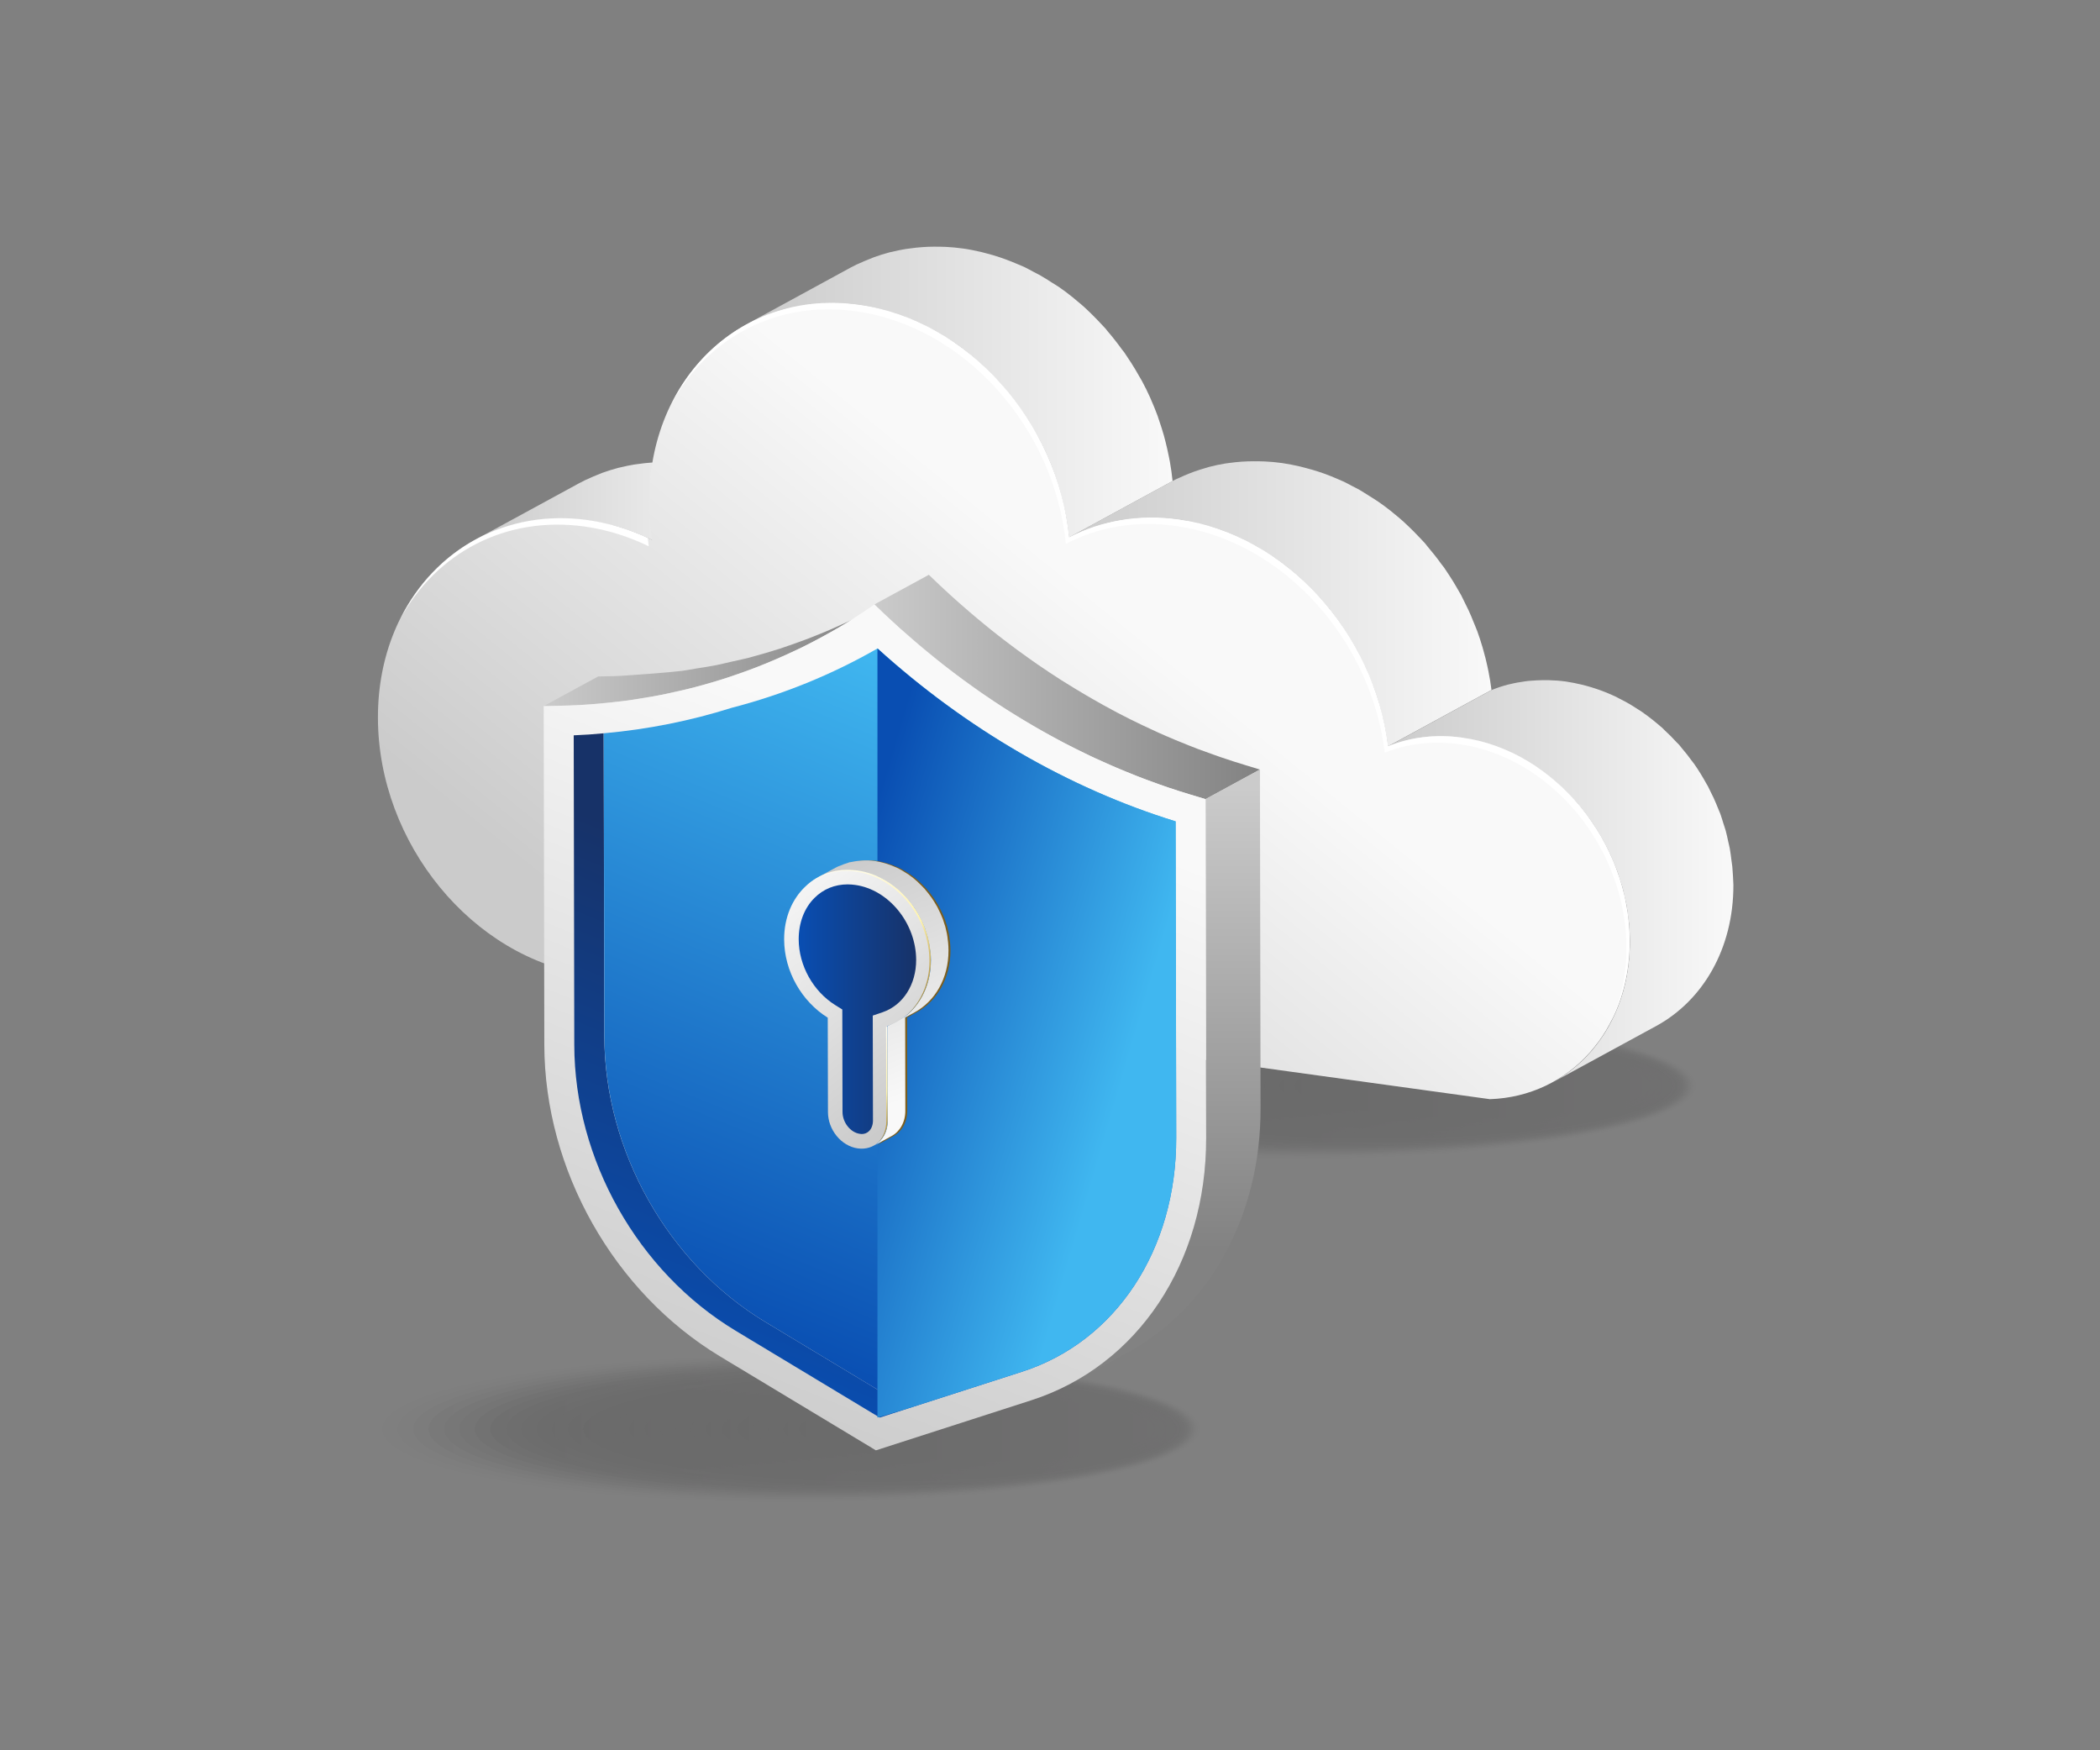 <svg xmlns="http://www.w3.org/2000/svg" viewBox="0 0 3000 2500" id="cloud-server-safety-shield"><rect x="0" y="0" width="3000" height="2500" fill="#808080" stroke="none"/><rect width="2918.6" height="2432.2" x="21.8" y="33.9" fill="none"></rect><g opacity=".2"><linearGradient id="a" x1="1232.84" x2="2425.178" y1="1551.04" y2="1551.04" gradientUnits="userSpaceOnUse"><stop offset="0" stop-color="#161616"></stop><stop offset="1" stop-color="#313031"></stop></linearGradient><ellipse cx="1829" cy="1551" fill="url(#a)" opacity="0" rx="596.2" ry="106.5"></ellipse><linearGradient id="b" x1="1254.877" x2="2422.714" y1="1551.04" y2="1551.04" gradientUnits="userSpaceOnUse"><stop offset="0" stop-color="#161616"></stop><stop offset="1" stop-color="#313031"></stop></linearGradient><ellipse cx="1838.8" cy="1551" fill="url(#b)" opacity=".036" rx="583.9" ry="104.3"></ellipse><linearGradient id="c" x1="1276.914" x2="2420.25" y1="1551.04" y2="1551.04" gradientUnits="userSpaceOnUse"><stop offset="0" stop-color="#161616"></stop><stop offset="1" stop-color="#313031"></stop></linearGradient><ellipse cx="1848.6" cy="1551" fill="url(#c)" opacity=".071" rx="571.7" ry="102.1"></ellipse><linearGradient id="d" x1="1298.95" x2="2417.786" y1="1551.04" y2="1551.04" gradientUnits="userSpaceOnUse"><stop offset="0" stop-color="#161616"></stop><stop offset="1" stop-color="#313031"></stop></linearGradient><ellipse cx="1858.4" cy="1551" fill="url(#d)" opacity=".107" rx="559.4" ry="99.9"></ellipse><linearGradient id="e" x1="1320.987" x2="2415.322" y1="1551.04" y2="1551.04" gradientUnits="userSpaceOnUse"><stop offset="0" stop-color="#161616"></stop><stop offset="1" stop-color="#313031"></stop></linearGradient><ellipse cx="1868.2" cy="1551" fill="url(#e)" opacity=".143" rx="547.2" ry="97.8"></ellipse><linearGradient id="f" x1="1343.024" x2="2412.858" y1="1551.04" y2="1551.04" gradientUnits="userSpaceOnUse"><stop offset="0" stop-color="#161616"></stop><stop offset="1" stop-color="#313031"></stop></linearGradient><ellipse cx="1877.9" cy="1551" fill="url(#f)" opacity=".179" rx="534.9" ry="95.6"></ellipse><linearGradient id="g" x1="1365.06" x2="2410.394" y1="1551.04" y2="1551.04" gradientUnits="userSpaceOnUse"><stop offset="0" stop-color="#161616"></stop><stop offset="1" stop-color="#313031"></stop></linearGradient><ellipse cx="1887.7" cy="1551" fill="url(#g)" opacity=".214" rx="522.7" ry="93.4"></ellipse><linearGradient id="h" x1="1387.097" x2="2407.93" y1="1551.04" y2="1551.04" gradientUnits="userSpaceOnUse"><stop offset="0" stop-color="#161616"></stop><stop offset="1" stop-color="#313031"></stop></linearGradient><ellipse cx="1897.5" cy="1551" fill="url(#h)" opacity=".25" rx="510.4" ry="91.2"></ellipse><linearGradient id="i" x1="1409.134" x2="2405.466" y1="1551.04" y2="1551.04" gradientUnits="userSpaceOnUse"><stop offset="0" stop-color="#161616"></stop><stop offset="1" stop-color="#313031"></stop></linearGradient><ellipse cx="1907.3" cy="1551" fill="url(#i)" opacity=".286" rx="498.2" ry="89"></ellipse><linearGradient id="j" x1="1431.171" x2="2403.002" y1="1551.04" y2="1551.04" gradientUnits="userSpaceOnUse"><stop offset="0" stop-color="#161616"></stop><stop offset="1" stop-color="#313031"></stop></linearGradient><ellipse cx="1917.1" cy="1551" fill="url(#j)" opacity=".321" rx="485.9" ry="86.8"></ellipse><linearGradient id="k" x1="1453.207" x2="2400.539" y1="1551.04" y2="1551.04" gradientUnits="userSpaceOnUse"><stop offset="0" stop-color="#161616"></stop><stop offset="1" stop-color="#313031"></stop></linearGradient><ellipse cx="1926.9" cy="1551" fill="url(#k)" opacity=".357" rx="473.7" ry="84.6"></ellipse><linearGradient id="l" x1="1475.244" x2="2398.075" y1="1551.04" y2="1551.04" gradientUnits="userSpaceOnUse"><stop offset="0" stop-color="#161616"></stop><stop offset="1" stop-color="#313031"></stop></linearGradient><ellipse cx="1936.7" cy="1551" fill="url(#l)" opacity=".393" rx="461.4" ry="82.4"></ellipse><linearGradient id="m" x1="1497.281" x2="2395.611" y1="1551.04" y2="1551.04" gradientUnits="userSpaceOnUse"><stop offset="0" stop-color="#161616"></stop><stop offset="1" stop-color="#313031"></stop></linearGradient><ellipse cx="1946.4" cy="1551" fill="url(#m)" opacity=".429" rx="449.2" ry="80.3"></ellipse><linearGradient id="n" x1="1519.318" x2="2393.147" y1="1551.04" y2="1551.04" gradientUnits="userSpaceOnUse"><stop offset="0" stop-color="#161616"></stop><stop offset="1" stop-color="#313031"></stop></linearGradient><ellipse cx="1956.2" cy="1551" fill="url(#n)" opacity=".464" rx="436.9" ry="78.1"></ellipse><linearGradient id="o" x1="1541.354" x2="2390.683" y1="1551.04" y2="1551.04" gradientUnits="userSpaceOnUse"><stop offset="0" stop-color="#161616"></stop><stop offset="1" stop-color="#313031"></stop></linearGradient><ellipse cx="1966" cy="1551" fill="url(#o)" opacity=".5" rx="424.7" ry="75.9"></ellipse><linearGradient id="p" x1="1563.391" x2="2388.219" y1="1551.04" y2="1551.04" gradientUnits="userSpaceOnUse"><stop offset="0" stop-color="#161616"></stop><stop offset="1" stop-color="#313031"></stop></linearGradient><ellipse cx="1975.8" cy="1551" fill="url(#p)" opacity=".536" rx="412.4" ry="73.7"></ellipse><linearGradient id="q" x1="1585.428" x2="2385.755" y1="1551.04" y2="1551.04" gradientUnits="userSpaceOnUse"><stop offset="0" stop-color="#161616"></stop><stop offset="1" stop-color="#313031"></stop></linearGradient><ellipse cx="1985.6" cy="1551" fill="url(#q)" opacity=".571" rx="400.2" ry="71.5"></ellipse><linearGradient id="r" x1="1607.464" x2="2383.291" y1="1551.04" y2="1551.04" gradientUnits="userSpaceOnUse"><stop offset="0" stop-color="#161616"></stop><stop offset="1" stop-color="#313031"></stop></linearGradient><ellipse cx="1995.4" cy="1551" fill="url(#r)" opacity=".607" rx="387.9" ry="69.3"></ellipse><linearGradient id="s" x1="1629.501" x2="2380.827" y1="1551.04" y2="1551.04" gradientUnits="userSpaceOnUse"><stop offset="0" stop-color="#161616"></stop><stop offset="1" stop-color="#313031"></stop></linearGradient><ellipse cx="2005.2" cy="1551" fill="url(#s)" opacity=".643" rx="375.7" ry="67.1"></ellipse><linearGradient id="t" x1="1651.538" x2="2378.363" y1="1551.04" y2="1551.04" gradientUnits="userSpaceOnUse"><stop offset="0" stop-color="#161616"></stop><stop offset="1" stop-color="#313031"></stop></linearGradient><ellipse cx="2015" cy="1551" fill="url(#t)" opacity=".679" rx="363.4" ry="64.9"></ellipse><linearGradient id="u" x1="1673.574" x2="2375.899" y1="1551.04" y2="1551.04" gradientUnits="userSpaceOnUse"><stop offset="0" stop-color="#161616"></stop><stop offset="1" stop-color="#313031"></stop></linearGradient><ellipse cx="2024.7" cy="1551" fill="url(#u)" opacity=".714" rx="351.2" ry="62.7"></ellipse><linearGradient id="v" x1="1695.611" x2="2373.436" y1="1551.04" y2="1551.04" gradientUnits="userSpaceOnUse"><stop offset="0" stop-color="#161616"></stop><stop offset="1" stop-color="#313031"></stop></linearGradient><ellipse cx="2034.5" cy="1551" fill="url(#v)" opacity=".75" rx="338.9" ry="60.6"></ellipse><linearGradient id="w" x1="1717.648" x2="2370.972" y1="1551.04" y2="1551.04" gradientUnits="userSpaceOnUse"><stop offset="0" stop-color="#161616"></stop><stop offset="1" stop-color="#313031"></stop></linearGradient><ellipse cx="2044.3" cy="1551" fill="url(#w)" opacity=".786" rx="326.7" ry="58.4"></ellipse><linearGradient id="x" x1="1739.685" x2="2368.508" y1="1551.04" y2="1551.04" gradientUnits="userSpaceOnUse"><stop offset="0" stop-color="#161616"></stop><stop offset="1" stop-color="#313031"></stop></linearGradient><ellipse cx="2054.1" cy="1551" fill="url(#x)" opacity=".821" rx="314.4" ry="56.2"></ellipse><linearGradient id="y" x1="1761.721" x2="2366.044" y1="1551.04" y2="1551.04" gradientUnits="userSpaceOnUse"><stop offset="0" stop-color="#161616"></stop><stop offset="1" stop-color="#313031"></stop></linearGradient><ellipse cx="2063.9" cy="1551" fill="url(#y)" opacity=".857" rx="302.2" ry="54"></ellipse><linearGradient id="z" x1="1783.758" x2="2363.58" y1="1551.04" y2="1551.04" gradientUnits="userSpaceOnUse"><stop offset="0" stop-color="#161616"></stop><stop offset="1" stop-color="#313031"></stop></linearGradient><ellipse cx="2073.7" cy="1551" fill="url(#z)" opacity=".893" rx="289.9" ry="51.8"></ellipse><linearGradient id="A" x1="1805.795" x2="2361.116" y1="1551.04" y2="1551.04" gradientUnits="userSpaceOnUse"><stop offset="0" stop-color="#161616"></stop><stop offset="1" stop-color="#313031"></stop></linearGradient><ellipse cx="2083.5" cy="1551" fill="url(#A)" opacity=".929" rx="277.7" ry="49.6"></ellipse><linearGradient id="B" x1="1827.832" x2="2358.652" y1="1551.04" y2="1551.04" gradientUnits="userSpaceOnUse"><stop offset="0" stop-color="#161616"></stop><stop offset="1" stop-color="#313031"></stop></linearGradient><ellipse cx="2093.2" cy="1551" fill="url(#B)" opacity=".964" rx="265.4" ry="47.4"></ellipse><linearGradient id="C" x1="1849.868" x2="2356.188" y1="1551.04" y2="1551.04" gradientUnits="userSpaceOnUse"><stop offset="0" stop-color="#161616"></stop><stop offset="1" stop-color="#313031"></stop></linearGradient><ellipse cx="2103" cy="1551" fill="url(#C)" rx="253.2" ry="45.2"></ellipse></g><g opacity=".2"><linearGradient id="D" x1="524.078" x2="1716.416" y1="2041.101" y2="2041.101" gradientUnits="userSpaceOnUse"><stop offset="0" stop-color="#161616"></stop><stop offset="1" stop-color="#313031"></stop></linearGradient><ellipse cx="1120.2" cy="2041.1" fill="url(#D)" opacity="0" rx="596.2" ry="106.5"></ellipse><linearGradient id="E" x1="546.115" x2="1713.952" y1="2041.101" y2="2041.101" gradientUnits="userSpaceOnUse"><stop offset="0" stop-color="#161616"></stop><stop offset="1" stop-color="#313031"></stop></linearGradient><ellipse cx="1130" cy="2041.1" fill="url(#E)" opacity=".036" rx="583.9" ry="104.3"></ellipse><linearGradient id="F" x1="568.152" x2="1711.488" y1="2041.101" y2="2041.101" gradientUnits="userSpaceOnUse"><stop offset="0" stop-color="#161616"></stop><stop offset="1" stop-color="#313031"></stop></linearGradient><ellipse cx="1139.8" cy="2041.1" fill="url(#F)" opacity=".071" rx="571.7" ry="102.1"></ellipse><linearGradient id="G" x1="590.188" x2="1709.024" y1="2041.101" y2="2041.101" gradientUnits="userSpaceOnUse"><stop offset="0" stop-color="#161616"></stop><stop offset="1" stop-color="#313031"></stop></linearGradient><ellipse cx="1149.6" cy="2041.1" fill="url(#G)" opacity=".107" rx="559.4" ry="99.9"></ellipse><linearGradient id="H" x1="612.225" x2="1706.56" y1="2041.101" y2="2041.101" gradientUnits="userSpaceOnUse"><stop offset="0" stop-color="#161616"></stop><stop offset="1" stop-color="#313031"></stop></linearGradient><ellipse cx="1159.4" cy="2041.1" fill="url(#H)" opacity=".143" rx="547.2" ry="97.8"></ellipse><linearGradient id="I" x1="634.262" x2="1704.096" y1="2041.101" y2="2041.101" gradientUnits="userSpaceOnUse"><stop offset="0" stop-color="#161616"></stop><stop offset="1" stop-color="#313031"></stop></linearGradient><ellipse cx="1169.2" cy="2041.1" fill="url(#I)" opacity=".179" rx="534.9" ry="95.6"></ellipse><linearGradient id="J" x1="656.298" x2="1701.632" y1="2041.101" y2="2041.101" gradientUnits="userSpaceOnUse"><stop offset="0" stop-color="#161616"></stop><stop offset="1" stop-color="#313031"></stop></linearGradient><ellipse cx="1179" cy="2041.1" fill="url(#J)" opacity=".214" rx="522.7" ry="93.4"></ellipse><linearGradient id="K" x1="678.335" x2="1699.168" y1="2041.101" y2="2041.101" gradientUnits="userSpaceOnUse"><stop offset="0" stop-color="#161616"></stop><stop offset="1" stop-color="#313031"></stop></linearGradient><ellipse cx="1188.8" cy="2041.1" fill="url(#K)" opacity=".25" rx="510.4" ry="91.2"></ellipse><linearGradient id="L" x1="700.372" x2="1696.704" y1="2041.101" y2="2041.101" gradientUnits="userSpaceOnUse"><stop offset="0" stop-color="#161616"></stop><stop offset="1" stop-color="#313031"></stop></linearGradient><ellipse cx="1198.5" cy="2041.1" fill="url(#L)" opacity=".286" rx="498.2" ry="89"></ellipse><linearGradient id="M" x1="722.409" x2="1694.241" y1="2041.101" y2="2041.101" gradientUnits="userSpaceOnUse"><stop offset="0" stop-color="#161616"></stop><stop offset="1" stop-color="#313031"></stop></linearGradient><ellipse cx="1208.3" cy="2041.1" fill="url(#M)" opacity=".321" rx="485.9" ry="86.8"></ellipse><linearGradient id="N" x1="744.445" x2="1691.777" y1="2041.101" y2="2041.101" gradientUnits="userSpaceOnUse"><stop offset="0" stop-color="#161616"></stop><stop offset="1" stop-color="#313031"></stop></linearGradient><ellipse cx="1218.1" cy="2041.1" fill="url(#N)" opacity=".357" rx="473.7" ry="84.6"></ellipse><linearGradient id="O" x1="766.482" x2="1689.313" y1="2041.101" y2="2041.101" gradientUnits="userSpaceOnUse"><stop offset="0" stop-color="#161616"></stop><stop offset="1" stop-color="#313031"></stop></linearGradient><ellipse cx="1227.9" cy="2041.1" fill="url(#O)" opacity=".393" rx="461.4" ry="82.4"></ellipse><linearGradient id="P" x1="788.519" x2="1686.849" y1="2041.101" y2="2041.101" gradientUnits="userSpaceOnUse"><stop offset="0" stop-color="#161616"></stop><stop offset="1" stop-color="#313031"></stop></linearGradient><ellipse cx="1237.7" cy="2041.1" fill="url(#P)" opacity=".429" rx="449.2" ry="80.3"></ellipse><linearGradient id="Q" x1="810.555" x2="1684.385" y1="2041.101" y2="2041.101" gradientUnits="userSpaceOnUse"><stop offset="0" stop-color="#161616"></stop><stop offset="1" stop-color="#313031"></stop></linearGradient><ellipse cx="1247.5" cy="2041.1" fill="url(#Q)" opacity=".464" rx="436.9" ry="78.1"></ellipse><linearGradient id="R" x1="832.592" x2="1681.921" y1="2041.101" y2="2041.101" gradientUnits="userSpaceOnUse"><stop offset="0" stop-color="#161616"></stop><stop offset="1" stop-color="#313031"></stop></linearGradient><ellipse cx="1257.3" cy="2041.1" fill="url(#R)" opacity=".5" rx="424.7" ry="75.9"></ellipse><linearGradient id="S" x1="854.629" x2="1679.457" y1="2041.101" y2="2041.101" gradientUnits="userSpaceOnUse"><stop offset="0" stop-color="#161616"></stop><stop offset="1" stop-color="#313031"></stop></linearGradient><ellipse cx="1267" cy="2041.1" fill="url(#S)" opacity=".536" rx="412.4" ry="73.7"></ellipse><linearGradient id="T" x1="876.666" x2="1676.993" y1="2041.101" y2="2041.101" gradientUnits="userSpaceOnUse"><stop offset="0" stop-color="#161616"></stop><stop offset="1" stop-color="#313031"></stop></linearGradient><ellipse cx="1276.8" cy="2041.1" fill="url(#T)" opacity=".571" rx="400.2" ry="71.5"></ellipse><linearGradient id="U" x1="898.702" x2="1674.529" y1="2041.101" y2="2041.101" gradientUnits="userSpaceOnUse"><stop offset="0" stop-color="#161616"></stop><stop offset="1" stop-color="#313031"></stop></linearGradient><ellipse cx="1286.6" cy="2041.1" fill="url(#U)" opacity=".607" rx="387.9" ry="69.3"></ellipse><linearGradient id="V" x1="920.739" x2="1672.065" y1="2041.101" y2="2041.101" gradientUnits="userSpaceOnUse"><stop offset="0" stop-color="#161616"></stop><stop offset="1" stop-color="#313031"></stop></linearGradient><ellipse cx="1296.4" cy="2041.1" fill="url(#V)" opacity=".643" rx="375.7" ry="67.1"></ellipse><linearGradient id="W" x1="942.776" x2="1669.601" y1="2041.101" y2="2041.101" gradientUnits="userSpaceOnUse"><stop offset="0" stop-color="#161616"></stop><stop offset="1" stop-color="#313031"></stop></linearGradient><ellipse cx="1306.2" cy="2041.1" fill="url(#W)" opacity=".679" rx="363.4" ry="64.9"></ellipse><linearGradient id="X" x1="964.812" x2="1667.138" y1="2041.101" y2="2041.101" gradientUnits="userSpaceOnUse"><stop offset="0" stop-color="#161616"></stop><stop offset="1" stop-color="#313031"></stop></linearGradient><ellipse cx="1316" cy="2041.1" fill="url(#X)" opacity=".714" rx="351.2" ry="62.7"></ellipse><linearGradient id="Y" x1="986.849" x2="1664.674" y1="2041.101" y2="2041.101" gradientUnits="userSpaceOnUse"><stop offset="0" stop-color="#161616"></stop><stop offset="1" stop-color="#313031"></stop></linearGradient><ellipse cx="1325.8" cy="2041.1" fill="url(#Y)" opacity=".75" rx="338.9" ry="60.6"></ellipse><linearGradient id="Z" x1="1008.886" x2="1662.21" y1="2041.101" y2="2041.101" gradientUnits="userSpaceOnUse"><stop offset="0" stop-color="#161616"></stop><stop offset="1" stop-color="#313031"></stop></linearGradient><ellipse cx="1335.5" cy="2041.1" fill="url(#Z)" opacity=".786" rx="326.7" ry="58.4"></ellipse><linearGradient id="aa" x1="1030.923" x2="1659.746" y1="2041.101" y2="2041.101" gradientUnits="userSpaceOnUse"><stop offset="0" stop-color="#161616"></stop><stop offset="1" stop-color="#313031"></stop></linearGradient><ellipse cx="1345.3" cy="2041.1" fill="url(#aa)" opacity=".821" rx="314.4" ry="56.2"></ellipse><linearGradient id="ab" x1="1052.959" x2="1657.282" y1="2041.101" y2="2041.101" gradientUnits="userSpaceOnUse"><stop offset="0" stop-color="#161616"></stop><stop offset="1" stop-color="#313031"></stop></linearGradient><ellipse cx="1355.1" cy="2041.1" fill="url(#ab)" opacity=".857" rx="302.2" ry="54"></ellipse><linearGradient id="ac" x1="1074.996" x2="1654.818" y1="2041.101" y2="2041.101" gradientUnits="userSpaceOnUse"><stop offset="0" stop-color="#161616"></stop><stop offset="1" stop-color="#313031"></stop></linearGradient><ellipse cx="1364.9" cy="2041.1" fill="url(#ac)" opacity=".893" rx="289.9" ry="51.8"></ellipse><linearGradient id="ad" x1="1097.033" x2="1652.354" y1="2041.101" y2="2041.101" gradientUnits="userSpaceOnUse"><stop offset="0" stop-color="#161616"></stop><stop offset="1" stop-color="#313031"></stop></linearGradient><ellipse cx="1374.7" cy="2041.1" fill="url(#ad)" opacity=".929" rx="277.7" ry="49.6"></ellipse><linearGradient id="ae" x1="1119.07" x2="1649.89" y1="2041.101" y2="2041.101" gradientUnits="userSpaceOnUse"><stop offset="0" stop-color="#161616"></stop><stop offset="1" stop-color="#313031"></stop></linearGradient><ellipse cx="1384.5" cy="2041.1" fill="url(#ae)" opacity=".964" rx="265.4" ry="47.4"></ellipse><linearGradient id="af" x1="1141.106" x2="1647.426" y1="2041.101" y2="2041.101" gradientUnits="userSpaceOnUse"><stop offset="0" stop-color="#161616"></stop><stop offset="1" stop-color="#313031"></stop></linearGradient><ellipse cx="1394.3" cy="2041.1" fill="url(#af)" rx="253.2" ry="45.2"></ellipse></g><linearGradient id="ag" x1="679.368" x2="1079.281" y1="715.538" y2="715.538" gradientUnits="userSpaceOnUse"><stop offset="0" stop-color="#cbcbcb"></stop><stop offset="1" stop-color="#f9f9f9"></stop></linearGradient><path fill="url(#ag)" d="M886,753.3c3,0.9,6,2.1,9,3.1c4.4,1.5,8.9,3,13.2,4.7c3.2,1.2,6.2,2.7,9.4,4c4.6,2,9.3,3.9,13.8,6.1   l147.9-80.5c-1.1-0.5-2.1-1-3.2-1.5c-3.5-1.6-7.1-3-10.6-4.5c-3.1-1.3-6.2-2.8-9.4-4c-4.3-1.7-8.8-3.2-13.2-4.7c-3-1-6-2.2-9-3.1   c-4.9-1.5-10-2.7-15-4c-2.6-0.7-5.1-1.5-7.8-2c-7.7-1.7-15.4-3.1-23.2-4.2c-8.4-1.2-16.7-1.9-24.9-2.3c-2.6-0.1-5.1-0.1-7.7-0.2   c-5.7-0.1-11.3-0.1-16.9,0.1c-2.9,0.1-5.7,0.3-8.5,0.5c-5.4,0.4-10.8,0.9-16.1,1.7c-2.6,0.3-5.2,0.6-7.7,1c-6.6,1.1-13,2.4-19.4,4   c-0.9,0.2-1.9,0.3-2.9,0.6c-0.2,0-0.3,0.1-0.4,0.1c-7.5,2-14.9,4.3-22.2,6.9c-2.1,0.8-4.1,1.6-6.2,2.5c-5.2,2-10.3,4.2-15.3,6.6   c-1.1,0.5-2.3,0.9-3.5,1.5c-3.1,1.5-6.1,3.1-9.2,4.7l-147.9,80.5c4.1-2.2,8.4-4.2,12.6-6.2c5-2.4,10.1-4.5,15.3-6.5   c2.1-0.8,4.1-1.7,6.2-2.5c7.2-2.6,14.6-5,22.2-6.9c1.1-0.3,2.2-0.5,3.3-0.7c6.4-1.6,12.8-2.9,19.4-4c2.5-0.4,5.1-0.7,7.7-1   c5.3-0.7,10.7-1.3,16.1-1.7c2.8-0.2,5.7-0.4,8.5-0.5c5.6-0.2,11.2-0.2,16.9-0.1c2.6,0.1,5.1,0,7.7,0.2c8.2,0.4,16.5,1.1,24.9,2.3   c7.8,1.1,15.5,2.5,23.2,4.2c2.6,0.6,5.2,1.4,7.8,2C876,750.5,881.1,751.8,886,753.3z"></path><linearGradient id="ah" x1="1066.857" x2="1675.177" y1="559.984" y2="559.984" gradientUnits="userSpaceOnUse"><stop offset="0" stop-color="#cbcbcb"></stop><stop offset="1" stop-color="#f9f9f9"></stop></linearGradient><path fill="url(#ah)" d="M1279.8,447.8c2.9,1,5.8,1.9,8.6,3c6,2.2,12,4.6,17.8,7.1c2.4,1,4.7,2,7.1,3c5.2,2.4,10.2,5.1,15.2,7.7   c3.5,1.8,7,3.5,10.4,5.5c5.3,3,10.3,6.3,15.5,9.6c3,1.9,6,3.6,8.9,5.6c7.3,5,14.5,10.4,21.4,16c1.9,1.5,3.7,3.2,5.6,4.8   c5.2,4.3,10.3,8.8,15.3,13.4c1.9,1.8,3.8,3.6,5.7,5.5c5.2,5.1,10.3,10.4,15.3,15.8c1.2,1.3,2.4,2.5,3.5,3.8c1.3,1.4,2.4,3,3.7,4.4   c7.4,8.6,14.4,17.5,21.1,26.8c2.8,3.8,5.6,7.7,8.2,11.6c1.6,2.5,3.3,4.9,4.9,7.4c3.9,6.2,7.7,12.5,11.3,18.9   c0.9,1.7,1.9,3.3,2.9,4.9c4.7,8.6,9,17.3,13.1,26.3c0.1,0.2,0.2,0.5,0.3,0.7c3.9,8.7,7.5,17.6,10.7,26.6c0.7,1.8,1.2,3.7,1.9,5.6   c2.4,7,4.6,14,6.6,21.1c0.8,2.9,1.6,5.8,2.3,8.8c1.7,6.5,3.1,13,4.5,19.6c0.6,2.8,1.2,5.6,1.7,8.4c1.6,9.2,3,18.5,3.9,27.9   l147.9-80.5c0,0,0-0.1,0-0.1c-0.9-9.3-2.3-18.6-3.9-27.8c-0.5-2.8-1.1-5.6-1.7-8.4c-1.3-6.6-2.8-13.1-4.4-19.5   c-0.8-2.9-1.5-5.9-2.3-8.8c-2-7.1-4.2-14.1-6.6-21c-0.6-1.9-1.2-3.8-1.9-5.7c-0.2-0.5-0.3-1-0.5-1.6c-3.1-8.4-6.5-16.6-10.1-24.8   c-0.1-0.3-0.2-0.6-0.4-1c-3.8-8.5-7.9-16.8-12.3-24.9c-0.2-0.5-0.5-0.9-0.8-1.3c-0.9-1.7-1.9-3.3-2.9-5   c-3.6-6.4-7.3-12.7-11.3-18.9c-1.6-2.5-3.2-5-4.9-7.4c-1.6-2.4-3.1-4.9-4.8-7.3c-1.1-1.5-2.3-2.8-3.4-4.3   c-6.7-9.3-13.7-18.2-21.1-26.8c-0.9-1-1.6-2.2-2.5-3.2c-0.4-0.4-0.8-0.8-1.2-1.2c-1.2-1.3-2.4-2.5-3.5-3.8   c-5-5.4-10.1-10.7-15.3-15.8c-1.9-1.9-3.8-3.7-5.7-5.5c-1.7-1.6-3.3-3.2-5-4.7c-3.3-3-6.8-5.8-10.3-8.7c-1.9-1.6-3.7-3.2-5.7-4.8   c-6.7-5.4-13.5-10.6-20.6-15.4c-0.3-0.2-0.6-0.4-0.9-0.5c-2.9-2-5.9-3.7-8.9-5.6c-5.1-3.3-10.2-6.6-15.5-9.6   c-3.4-2-7-3.6-10.4-5.5c-4.2-2.2-8.4-4.6-12.7-6.7c-0.8-0.4-1.7-0.7-2.5-1.1c-2.3-1.1-4.7-2-7.1-3c-5.9-2.5-11.8-4.9-17.8-7.1   c-2.9-1-5.7-2-8.6-3c-5.9-2-11.9-3.7-18-5.3c-2.7-0.7-5.3-1.5-8-2.1c-8.7-2-17.4-3.8-26.3-5c-8.4-1.2-16.7-1.9-24.9-2.3   c-2.6-0.1-5.1-0.1-7.7-0.2c-5.7-0.1-11.3-0.1-16.8,0.1c-2.9,0.1-5.7,0.3-8.5,0.5c-5.4,0.4-10.8,0.9-16.1,1.7   c-2.6,0.3-5.2,0.6-7.7,1c-6.5,1.1-13,2.4-19.3,4c-1,0.2-2,0.4-2.9,0.6c-0.2,0-0.3,0.1-0.5,0.1c-7.5,2-14.9,4.3-22.1,6.9   c-2.1,0.8-4.1,1.6-6.2,2.5c-5.2,2-10.3,4.2-15.3,6.5c-1.1,0.5-2.3,0.9-3.5,1.5c-3.1,1.5-6.1,3.1-9.2,4.7L1066.9,463   c4.1-2.2,8.4-4.2,12.6-6.2c5-2.4,10.1-4.5,15.3-6.5c2.1-0.8,4.1-1.7,6.2-2.5c7.2-2.6,14.6-5,22.2-6.9c1.1-0.3,2.3-0.5,3.4-0.7   c6.3-1.6,12.8-2.9,19.3-4c2.5-0.4,5.1-0.7,7.7-1c5.3-0.7,10.7-1.3,16.1-1.7c2.8-0.2,5.7-0.4,8.5-0.5c5.6-0.2,11.2-0.2,16.8-0.1   c2.6,0.1,5.1,0,7.7,0.2c8.2,0.4,16.5,1.1,24.9,2.3c8.9,1.2,17.6,3,26.3,5c2.7,0.6,5.3,1.4,8,2.1   C1267.9,444.1,1273.9,445.9,1279.8,447.8z"></path><linearGradient id="ai" x1="1527.286" x2="2130.732" y1="862.389" y2="862.389" gradientUnits="userSpaceOnUse"><stop offset="0" stop-color="#cbcbcb"></stop><stop offset="1" stop-color="#f9f9f9"></stop></linearGradient><path fill="url(#ai)" d="M1735.7,754.1c2.9,1,5.9,2,8.8,3c5.7,2.1,11.3,4.3,16.9,6.7c2.6,1.1,5.2,2.2,7.8,3.4   c4.8,2.2,9.5,4.7,14.2,7.1c3.8,2,7.6,3.8,11.4,6c4.6,2.6,9,5.4,13.4,8.3c3.6,2.2,7.2,4.4,10.7,6.8c7.2,4.9,14.3,10.1,21.2,15.5   c1.1,0.9,2.2,1.9,3.3,2.8c5.8,4.8,11.6,9.7,17.1,14.8c1.9,1.7,3.7,3.5,5.6,5.3c4.8,4.6,9.4,9.3,13.9,14.1c1.7,1.8,3.5,3.6,5.1,5.5   c5.9,6.5,11.6,13.2,17.1,20.2c0.5,0.6,1,1.3,1.5,2c4.9,6.3,9.6,12.8,14.1,19.5c1.7,2.5,3.3,5,4.9,7.5c3.5,5.3,6.8,10.7,10,16.2   c1.5,2.5,3,5.1,4.4,7.7c2.8,5,5.4,10.2,7.9,15.4c1.8,3.6,3.7,7.2,5.4,10.9c2.5,5.4,4.7,10.8,6.9,16.3c1.4,3.5,3,7,4.3,10.5   c3.1,8.3,5.9,16.6,8.4,25.1c0.6,2,1.1,4,1.6,6c1.9,6.9,3.6,13.9,5.2,20.9c0.5,2.5,1.1,5,1.6,7.5c1.8,8.9,3.3,17.9,4.4,26.9   l147.9-80.5c-1.1-9-2.6-18-4.4-26.9c-0.5-2.5-1-5-1.6-7.5c-1.5-7-3.2-13.9-5.2-20.8c-0.6-2-1.1-4.1-1.7-6.1   c-2.3-7.8-4.8-15.6-7.6-23.2c-0.2-0.6-0.5-1.2-0.8-1.9c-1.3-3.6-2.9-7-4.3-10.6c-2.2-5.5-4.4-10.9-6.9-16.3   c-1.7-3.7-3.6-7.3-5.4-11c-1.9-3.7-3.6-7.5-5.5-11.2c-0.8-1.4-1.6-2.7-2.4-4.1c-1.4-2.6-2.9-5.1-4.4-7.7   c-3.2-5.5-6.5-10.9-10-16.2c-1.6-2.5-3.2-5-4.9-7.4c-1-1.4-1.9-2.9-2.9-4.3c-1.1-1.6-2.5-3-3.6-4.6c-6.3-8.8-13-17.2-20-25.4   c-1.2-1.4-2.2-3-3.5-4.4c-0.9-1-1.9-2-2.8-3c-1.7-1.9-3.4-3.7-5.2-5.5c-4.5-4.8-9.2-9.5-13.9-14.1c-1.9-1.8-3.7-3.6-5.6-5.3   c-1.1-1-2.1-2.1-3.3-3.1c-4.5-4.1-9.2-7.9-13.9-11.7c-1.1-0.9-2.2-1.9-3.3-2.8c-6.3-5-12.7-9.8-19.3-14.3   c-0.6-0.4-1.3-0.8-1.9-1.2c-3.5-2.4-7.1-4.5-10.7-6.8c-4.5-2.8-8.9-5.7-13.4-8.3c-3.7-2.1-7.6-4-11.4-6c-3.6-1.9-7.2-3.9-10.9-5.7   c-1.1-0.5-2.2-0.9-3.3-1.4c-2.6-1.2-5.2-2.2-7.8-3.4c-5.6-2.4-11.2-4.6-16.9-6.7c-2.9-1-5.8-2.1-8.8-3c-5.8-1.9-11.7-3.6-17.6-5.1   c-2.7-0.7-5.3-1.5-8-2.1c-8.6-2-17.2-3.7-26-5c-8.4-1.2-16.6-1.9-24.8-2.3c-2.5-0.1-5-0.1-7.5-0.2c-5.8-0.1-11.5-0.1-17.1,0.1   c-2.7,0.1-5.4,0.2-8,0.4c-5.9,0.4-11.7,1-17.5,1.8c-2,0.3-4,0.5-6,0.8c-7.6,1.2-15.2,2.8-22.5,4.7c-0.3,0.1-0.6,0.1-0.9,0.2   c-1.2,0.3-2.3,0.8-3.5,1.1c-6,1.7-11.9,3.5-17.7,5.6c-2.3,0.8-4.6,1.7-6.9,2.6c-5.1,2-10.1,4.2-15,6.5c-1.4,0.6-2.8,1.1-4.1,1.8   c-1.7,0.9-3.5,1.7-5.2,2.6l-147.9,80.5c3-1.6,6.2-2.9,9.3-4.4c4.9-2.3,9.9-4.5,15-6.5c2.3-0.9,4.6-1.8,6.9-2.6   c5.8-2.1,11.7-3.9,17.7-5.6c1.5-0.4,2.9-0.9,4.4-1.3c7.4-1.9,14.9-3.4,22.5-4.7c2-0.3,4-0.5,6-0.8c5.8-0.8,11.6-1.4,17.5-1.8   c2.7-0.2,5.3-0.3,8-0.4c5.7-0.2,11.4-0.2,17.1-0.1c2.5,0.1,5,0.1,7.5,0.2c8.2,0.4,16.4,1.1,24.8,2.3c8.8,1.2,17.4,3,26,5   c2.7,0.6,5.3,1.4,8,2.1C1724,750.6,1729.9,752.2,1735.7,754.1z"></path><linearGradient id="aj" x1="1982.841" x2="2475.922" y1="1258.646" y2="1258.646" gradientUnits="userSpaceOnUse"><stop offset="0" stop-color="#cbcbcb"></stop><stop offset="1" stop-color="#f9f9f9"></stop></linearGradient><path fill="url(#aj)" d="M2474.7,1237.6c-0.3-2.9-0.8-5.8-1.2-8.7c-0.7-5.7-1.4-11.5-2.4-17.1c-0.6-3.4-1.6-6.8-2.3-10.2   c-1.1-5-2.1-10.1-3.5-15.1c-1-3.6-2.3-7.1-3.4-10.6c-1.4-4.4-2.6-8.9-4.2-13.2c-0.1-0.3-0.2-0.6-0.3-0.8c-0.6-1.7-1.4-3.3-2.1-5   c-2.3-5.8-4.7-11.6-7.3-17.3c-1.2-2.6-2.5-5.1-3.8-7.7c-1.5-3.1-2.9-6.2-4.5-9.2c-0.6-1-1.3-2-1.8-3c-5.3-9.6-10.9-18.9-17.2-27.9   c-0.1-0.2-0.3-0.4-0.4-0.6c-0.7-0.9-1.5-1.8-2.1-2.7c-5.3-7.4-10.9-14.4-16.7-21.2c-0.9-1.1-1.7-2.2-2.6-3.3   c-1.1-1.3-2.4-2.3-3.6-3.6c-5.4-6-11.1-11.7-17-17.1c-1.3-1.2-2.5-2.6-3.8-3.8c-0.8-0.7-1.6-1.3-2.4-2c-1.5-1.3-3.1-2.6-4.6-3.9   c-4.4-3.7-8.9-7.3-13.5-10.7c-1.7-1.3-3.4-2.6-5.2-3.8c-1.1-0.8-2.1-1.6-3.2-2.3c-3.2-2.2-6.5-4.1-9.7-6.2   c-2.5-1.6-4.9-3.2-7.5-4.7c-5.1-3-10.3-5.7-15.5-8.3c-1.8-0.9-3.6-2-5.4-2.8c-0.2-0.1-0.4-0.2-0.6-0.3c-6.4-3-13-5.7-19.7-8.2   c-1.9-0.7-3.8-1.3-5.7-2c-5.3-1.8-10.7-3.5-16.1-4.9c-2.1-0.6-4.2-1.1-6.3-1.6c-7.2-1.7-14.5-3.2-21.9-4.3   c-8.7-1.2-17.1-1.8-25.5-2c-2.5-0.1-5,0-7.5,0c-6.1,0.1-12.1,0.4-18,0.9c-2.5,0.2-5,0.4-7.4,0.8c-7.2,1-14.3,2.2-21.2,3.9   c-0.8,0.2-1.6,0.3-2.3,0.5c-0.2,0-0.3,0.1-0.5,0.1c-8.2,2.1-16.2,4.8-23.9,7.9l-147.9,80.5c0,0,0,0,0,0l0,0c7.9-3.2,16-5.8,24.4-8   c0.8-0.2,1.6-0.3,2.3-0.5c6.9-1.7,14-3,21.2-3.9c2.5-0.3,4.9-0.5,7.4-0.8c5.9-0.6,11.9-0.9,18-0.9c2.5,0,5-0.1,7.5,0   c8.4,0.2,16.9,0.8,25.5,2c7.4,1,14.7,2.5,21.9,4.3c2.1,0.5,4.2,1.1,6.3,1.6c5.4,1.5,10.8,3.1,16.1,4.9c1.9,0.7,3.8,1.3,5.7,2   c6.9,2.6,13.7,5.3,20.3,8.5c1.8,0.9,3.6,1.9,5.4,2.8c5.2,2.6,10.4,5.3,15.5,8.3c2.5,1.5,5,3.2,7.5,4.7c4.3,2.7,8.7,5.5,12.9,8.5   c1.7,1.2,3.4,2.5,5.2,3.8c4.6,3.4,9.1,7,13.5,10.7c1.5,1.3,3.1,2.6,4.6,3.9c2.1,1.9,4.1,3.9,6.2,5.8c5.9,5.5,11.5,11.2,17,17.1   c2.1,2.3,4.2,4.6,6.2,6.9c5.9,6.8,11.5,13.9,16.7,21.2c0.8,1.1,1.7,2.2,2.5,3.3c6.2,8.9,11.9,18.3,17.2,27.8   c2.2,4,4.4,8.1,6.4,12.2c1.3,2.6,2.6,5.1,3.8,7.7c2.6,5.7,5,11.5,7.3,17.3c0.7,1.7,1.4,3.3,2.1,5c1.7,4.6,3.1,9.4,4.6,14.1   c1.1,3.5,2.4,6.9,3.4,10.5c1.4,5.1,2.4,10.2,3.6,15.4c0.7,3.3,1.7,6.6,2.3,9.9c1.1,5.7,1.7,11.5,2.4,17.3c0.4,2.9,0.9,5.7,1.2,8.6   c0.8,8.7,1.3,17.5,1.3,26.3c0.2,91.5-43.9,165.5-110.5,201.7l147.9-80.5c66.6-36.2,110.7-110.3,110.5-201.7   C2475.9,1255,2475.5,1246.3,2474.7,1237.6z"></path><linearGradient id="ak" x1="1129.673" x2="1643.432" y1="1548.26" y2="914.789" gradientUnits="userSpaceOnUse"><stop offset="0" stop-color="#cbcbcb"></stop><stop offset="1" stop-color="#f9f9f9"></stop></linearGradient><path fill="url(#ak)" d="M1227.5,435.4C1061.4,412.1,927,538.5,927.3,717.8c0,18,1.5,35.7,4.1,53.3c-28.8-14-59.5-23.7-91.3-28.2    c-166.1-23.4-300.6,103.1-300.2,282.4c0.3,179.4,135.3,343.7,301.4,367.1L2128.4,1570c113.4-3.8,199.9-97.7,199.6-225.7    c-0.3-142-107.2-272.1-238.8-290.6c-38.3-5.4-74.4-0.7-106.4,12.2c-19.7-161.9-146-302.4-298.7-323.9    c-57.5-8.1-111.3,1.8-156.9,25.6C1511,602.3,1382.9,457.2,1227.5,435.4z"></path><path fill="#fff" d="M1223 444.6c155.3 21.8 283.4 166.9 299.7 332.2 45.6-23.8 99.4-33.7 156.9-25.6 152.7 21.5 279 162 298.7 323.9 32-12.9 68.1-17.5 106.4-12.2 131.6 18.5 238.5 148.6 238.8 290.6.1 38.9-8 74.7-22.3 105.7 17.1-33.1 26.9-72 26.9-114.9-.3-142-107.2-272.1-238.8-290.6-38.3-5.4-74.4-.7-106.4 12.2-19.7-161.9-146-302.4-298.7-323.9-57.5-8.1-111.3 1.8-156.9 25.6-16.3-165.3-144.4-310.3-299.7-332.2-117.1-16.5-218.2 41.7-267.7 140.1C1010.9 482.6 1109.5 428.6 1223 444.6zM835.5 752.1c31.8 4.5 62.6 14.2 91.3 28.2-.6-3.9-.9-7.9-1.3-11.8-27.1-12.5-55.8-21.4-85.4-25.6C723 726.5 621.9 784.6 572.4 883 623.4 790.2 722 736.2 835.5 752.1z"></path><g><linearGradient id="al" x1="776.734" x2="1251.03" y1="938.223" y2="938.223" gradientUnits="userSpaceOnUse"><stop offset="0" stop-color="#cbcbcb"></stop><stop offset="1" stop-color="#828282"></stop></linearGradient><path fill="url(#al)" d="M1213.9,886.7c-5,2.4-10.1,4.7-15.2,7c-8.8,4-17.6,7.8-26.5,11.4c-5.2,2.1-10.4,4.2-15.7,6.3    c-9.4,3.6-18.9,7-28.4,10.3c-4.8,1.6-9.5,3.3-14.3,4.9c-12.7,4.1-25.5,7.8-38.4,11.3c-1.7,0.4-3.3,1-4.9,1.4    c-8.9,2.3-17.9,4.1-26.8,6.1c-6.9,1.6-13.8,3.3-20.7,4.7c-9.5,1.9-19.1,3.3-28.7,4.8c-6.6,1.1-13,2.4-19.6,3.3    c-10.9,1.5-82.2,7.3-98.9,7.6l-21.3,0.4l-77.7,42.3l21.3-0.4c16.7-0.3,33.3-1.1,49.8-2.4c5.4-0.4,10.7-1.2,16.1-1.7    c11-1.1,22.1-2,33-3.5c6.6-0.9,13.1-2.2,19.6-3.3c9.6-1.5,19.2-2.9,28.7-4.8c7-1.4,13.8-3.2,20.7-4.7c8.7-2,17.6-3.7,26.2-6    c0.2-0.1,0.4-0.1,0.6-0.2c1.7-0.4,3.3-1,4.9-1.4c12.9-3.5,25.7-7.2,38.4-11.3c4.8-1.5,9.5-3.3,14.3-4.9c9.5-3.3,19-6.6,28.4-10.2    c5.3-2,10.5-4.2,15.7-6.3c8.9-3.6,17.7-7.5,26.5-11.4c5.1-2.3,10.2-4.6,15.3-7c2.8-1.3,5.6-2.5,8.3-3.8    c9.7-4.8,19.3-9.7,28.8-14.9L1251,868C1238.9,874.6,1226.4,880.7,1213.9,886.7z"></path><linearGradient id="am" x1="1249.06" x2="1799.855" y1="981.221" y2="981.221" gradientUnits="userSpaceOnUse"><stop offset="0" stop-color="#cbcbcb"></stop><stop offset="1" stop-color="#828282"></stop></linearGradient><path fill="url(#am)" d="M1778.6,1092.7c-11.3-3.4-22.5-7-33.6-10.8c-3.6-1.2-7.2-2.6-10.8-3.8c-7.6-2.7-15.1-5.4-22.7-8.2    c-4.2-1.6-8.3-3.2-12.5-4.9c-7-2.8-14-5.6-20.9-8.5c-4.2-1.8-8.5-3.6-12.7-5.4c-7-3-13.9-6.2-20.8-9.4c-3.9-1.8-7.8-3.6-11.6-5.4    c-12-5.7-24-11.6-35.9-17.9c-1.3-0.7-2.6-1.4-3.9-2.1c-10.7-5.6-21.2-11.5-31.7-17.5c-3.4-2-6.9-4-10.3-6    c-9.1-5.3-18.2-10.8-27.1-16.4c-2.8-1.7-5.6-3.4-8.4-5.2c-11.4-7.3-22.7-14.8-33.9-22.5c-3.5-2.4-7-4.9-10.5-7.4    c-6.1-4.3-12.1-8.6-18.1-13c-3.9-2.9-7.7-5.8-11.6-8.7c-5.6-4.3-11.3-8.5-16.8-12.9c-4-3.1-7.9-6.3-11.8-9.4    c-5.4-4.3-10.8-8.7-16.1-13.2c-3.9-3.3-7.9-6.6-11.8-10c-5.2-4.5-10.4-9-15.6-13.6c-3.5-3.1-6.9-6.2-10.4-9.3    c-10.9-9.9-21.6-19.9-32.2-30.2l-77.7,42.3c10.5,10.3,21.3,20.3,32.2,30.2c1.3,1.2,2.6,2.5,4,3.7c2.1,1.9,4.3,3.7,6.5,5.6    c5.2,4.6,10.4,9.1,15.6,13.6c3.9,3.4,7.9,6.7,11.8,10c5.3,4.4,10.7,8.8,16,13.1c3.9,3.2,7.9,6.3,11.8,9.5    c5.6,4.4,11.2,8.6,16.8,12.9c3.9,2.9,7.7,5.9,11.6,8.7c6,4.4,12.1,8.7,18.1,13c2.9,2.1,5.8,4.2,8.7,6.2c0.6,0.4,1.2,0.8,1.8,1.2    c11.2,7.7,22.5,15.2,33.9,22.5c2.8,1.8,5.6,3.5,8.4,5.2c9,5.6,18,11.1,27.1,16.4c3.4,2,6.9,4,10.3,6c10.5,6,21.1,11.8,31.7,17.5    c1.3,0.7,2.6,1.4,3.9,2.1c11.9,6.2,23.9,12.1,35.9,17.9c1.2,0.6,2.4,1.2,3.6,1.8c2.7,1.3,5.3,2.4,8,3.6    c6.9,3.2,13.8,6.3,20.8,9.3c4.3,1.9,8.5,3.7,12.8,5.5c6.9,2.9,13.9,5.7,20.8,8.5c4.2,1.6,8.3,3.3,12.5,4.9    c7.6,2.9,15.1,5.6,22.7,8.3c3.6,1.3,7.1,2.6,10.7,3.8c11.2,3.8,22.4,7.4,33.7,10.8l21.3,6.4l77.7-42.3L1778.6,1092.7z"></path><linearGradient id="an" x1="1666.296" x2="1666.296" y1="1124.346" y2="1784.359" gradientUnits="userSpaceOnUse"><stop offset="0" stop-color="#cbcbcb"></stop><stop offset="1" stop-color="#828282"></stop></linearGradient><path fill="url(#an)" d="M1799.9,1099.1l-77.7,42.3l0.9,483.9c0.3,154.3-73.2,285.5-191.2,349.7l77.7-42.3    c118-64.2,191.5-195.4,191.2-349.7L1799.9,1099.1z"></path><linearGradient id="ao" x1="980.361" x2="1358.852" y1="2022.969" y2="1094.533" gradientUnits="userSpaceOnUse"><stop offset="0" stop-color="#cbcbcb"></stop><stop offset="1" stop-color="#f9f9f9"></stop></linearGradient><path fill="url(#ao)" d="M1249.1,863.4C1118,955.1,962.6,1005,798,1008.1l-21.3,0.4l0.9,483.9c0.3,178.4,99.2,353.5,251.2,445.1    l222.5,134.1l222.2-71.6c151.7-48.9,249.9-196.3,249.6-374.7l-0.9-483.9l-21.3-6.4C1536.3,1085.6,1380.6,992,1249.1,863.4z"></path><linearGradient id="ap" x1="899.668" x2="1155.703" y1="1921.064" y2="1293.013" gradientUnits="userSpaceOnUse"><stop offset="0" stop-color="#094eb2"></stop><stop offset="1" stop-color="#173268"></stop></linearGradient><path fill="url(#ap)" d="M1297.9,2011.5l-41.1,13.3l-205.8-124c-139.8-84.2-230.3-244.5-230.6-408.4l-0.8-442.1    c14.4-0.6,28.6-1.5,42.8-2.9l0.9,432.7c0.3,163.9,90.8,324.4,230.4,408.4L1297.9,2011.5z"></path><linearGradient id="aq" x1="1053.328" x2="1426.386" y1="1911.776" y2="996.668" gradientUnits="userSpaceOnUse"><stop offset="0" stop-color="#094eb2"></stop><stop offset="1" stop-color="#40b7f0"></stop></linearGradient><path fill="url(#aq)" d="M1680.3,1625.3c0.3,159.7-86.1,290.7-220,333.9l-162.4,52.3l-204.1-123c-139.6-84-230.1-244.5-230.4-408.4    l-0.9-432.7c62.7-5.6,123.9-17.8,182.7-36.4c73.1-18.9,143.1-47.3,208.4-84.8c126.3,114.5,272.6,199.6,425.9,247L1680.3,1625.3z"></path><linearGradient id="ar" x1="1163.703" x2="1594.506" y1="1449.261" y2="1575.043" gradientUnits="userSpaceOnUse"><stop offset="0" stop-color="#094eb2"></stop><stop offset="1" stop-color="#40b7f0"></stop></linearGradient><path fill="url(#ar)" d="M1680.3,1625.3c0.3,159.7-86.1,290.7-220,333.9l-162.4,52.3l-44.4,13.3l0-1098.6    c126.3,114.5,272.6,199.6,425.9,247L1680.3,1625.3z"></path><path fill="#7a5e20" d="M1331.3,1355.8c-0.3-2.5-0.6-5.1-1.1-7.6c-0.3-1.5-0.7-3-1-4.5c-0.5-2.2-0.9-4.4-1.5-6.6    c-0.4-1.6-1-3.2-1.5-4.7c-0.6-2-1.2-4-1.9-6c-2-5.4-4.4-10.6-7.1-15.7c-0.5-1-1-2-1.6-3c-2.3-4.2-4.8-8.3-7.5-12.2    c-0.3-0.5-0.7-0.9-1.1-1.4c-2.3-3.2-4.8-6.4-7.4-9.4c-0.9-1-1.8-2-2.7-3c-2.4-2.6-4.9-5.1-7.5-7.5c-0.8-0.7-1.6-1.5-2.4-2.2    c-3.6-3.2-7.3-6.1-11.1-8.8c-0.7-0.5-1.5-1-2.2-1.5c-5-3.3-10.1-6.4-15.5-8.9c-0.3-0.2-0.7-0.3-1.1-0.4c-4-1.8-8.1-3.4-12.2-4.7    c-1.2-0.4-2.3-0.7-3.5-1.1c-4.6-1.3-9.2-2.4-13.9-3.1c-5.9-0.8-11.6-1-17.2-0.8c-1.8,0.1-3.5,0.3-5.2,0.5    c-3.8,0.4-7.6,0.9-11.2,1.7c-1.8,0.4-3.6,0.9-5.4,1.4c-3.7,1.1-7.2,2.4-10.7,3.9c-2.1,0.9-4.3,1.7-6.3,2.8l25.1-13.7    c1.1-0.6,2.1-1.1,3.2-1.6c1-0.5,2.1-0.7,3.2-1.2c3.5-1.5,7-2.9,10.7-3.9c0.9-0.3,1.8-0.8,2.7-1c0.9-0.2,1.8-0.2,2.7-0.4    c3.6-0.8,7.4-1.4,11.2-1.7c1.7-0.2,3.4-0.4,5.2-0.5c5.6-0.2,11.3-0.1,17.2,0.8c4.7,0.7,9.4,1.8,13.9,3.1c1.2,0.3,2.3,0.7,3.5,1.1    c4.2,1.3,8.3,2.9,12.2,4.7c0.3,0.1,0.6,0.2,0.9,0.3c0.1,0,0.1,0.1,0.2,0.1c5.4,2.5,10.5,5.6,15.5,8.9c0.4,0.3,0.9,0.5,1.4,0.8    c0.3,0.2,0.6,0.5,0.9,0.7c3.9,2.7,7.6,5.6,11.1,8.8c0.2,0.2,0.5,0.4,0.7,0.6c0.6,0.5,1.1,1.1,1.7,1.7c2.6,2.4,5.1,4.9,7.5,7.5    c0.5,0.6,1.1,1,1.6,1.6c0.4,0.5,0.7,1,1.1,1.4c2.6,3,5.1,6.2,7.4,9.4c0.3,0.4,0.6,0.7,0.9,1.1c0.1,0.1,0.1,0.2,0.2,0.3    c2.7,3.9,5.2,8,7.6,12.2c0.3,0.5,0.6,0.9,0.8,1.3c0.3,0.5,0.5,1.1,0.8,1.7c2.6,5.1,5.1,10.3,7.1,15.7c0,0.1,0.1,0.2,0.1,0.3    c0.7,1.9,1.3,3.9,1.9,5.9c0.5,1.5,1,3,1.5,4.5c0.6,2.2,1,4.4,1.5,6.5c0.3,1.5,0.8,3,1,4.6c0.5,2.4,0.7,4.9,1,7.4    c0.2,1.3,0.4,2.6,0.5,4c0.4,3.8,0.6,7.7,0.6,11.5c0.1,40.2-19.4,72.7-48.6,88.6l-13.3,7.2l0.2,133.4c0,16.4-7.9,29.6-19.7,36    l-25.1,13.7c11.9-6.5,19.8-19.7,19.7-36l-0.3-134.8l25-13.6c22.6-17.5,37-46.2,37-80.8c0-3.9-0.2-7.7-0.6-11.5    C1331.7,1358.3,1331.4,1357,1331.3,1355.8z"></path><linearGradient id="as" x1="1782.055" x2="1655.309" y1="1230.149" y2="1557.406" gradientTransform="matrix(-1 0 0 1 2984.82 0)" gradientUnits="userSpaceOnUse"><stop offset="0" stop-color="#cbcbcb"></stop><stop offset="1" stop-color="#f9f9f9"></stop></linearGradient><path fill="url(#as)" d="M1328.5,1355.8c-0.3-2.5-0.6-5.1-1.1-7.6c-0.3-1.5-0.7-3-1-4.5c-0.5-2.2-0.9-4.4-1.5-6.6    c-0.4-1.6-1-3.2-1.5-4.7c-0.6-2-1.2-4-1.9-6c-2-5.4-4.4-10.6-7.1-15.7c-0.5-1-1-2-1.6-3c-2.3-4.2-4.8-8.3-7.5-12.2    c-0.3-0.5-0.7-0.9-1.1-1.4c-2.3-3.2-4.8-6.4-7.4-9.4c-0.9-1-1.8-2-2.7-3c-2.4-2.6-4.9-5.1-7.5-7.5c-0.8-0.7-1.6-1.5-2.4-2.2    c-3.6-3.2-7.3-6.1-11.1-8.8c-0.7-0.5-1.5-1-2.2-1.5c-5-3.3-10.1-6.4-15.5-8.9c-0.3-0.2-0.7-0.3-1.1-0.4c-4-1.8-8.1-3.4-12.2-4.7    c-1.2-0.4-2.3-0.7-3.5-1.1c-4.6-1.3-9.2-2.4-13.9-3.1c-5.9-0.8-11.6-1-17.2-0.8c-1.8,0.1-3.5,0.3-5.2,0.5    c-3.8,0.4-7.6,0.9-11.2,1.7c-1.8,0.4-3.6,0.9-5.4,1.4c-3.7,1.1-7.2,2.4-10.7,3.9c-2.1,0.9-4.3,1.7-6.3,2.8l25.1-13.7    c1.1-0.6,2.1-1.1,3.2-1.6c1-0.5,2.1-0.7,3.2-1.2c3.5-1.5,7-2.9,10.7-3.9c0.9-0.3,1.8-0.8,2.7-1c0.9-0.2,1.8-0.2,2.7-0.4    c3.6-0.8,7.4-1.4,11.2-1.7c1.7-0.2,3.4-0.4,5.2-0.5c5.6-0.2,11.3-0.1,17.2,0.8c4.7,0.7,9.4,1.8,13.9,3.1c1.2,0.3,2.3,0.7,3.5,1.1    c4.2,1.3,8.3,2.9,12.2,4.7c0.3,0.1,0.6,0.2,0.9,0.3c0.1,0,0.1,0.1,0.2,0.1c5.4,2.5,10.5,5.6,15.5,8.9c0.4,0.3,0.9,0.5,1.4,0.8    c0.3,0.2,0.6,0.5,0.9,0.7c3.9,2.7,7.6,5.6,11.1,8.8c0.2,0.2,0.5,0.4,0.7,0.6c0.6,0.5,1.1,1.1,1.7,1.7c2.6,2.4,5.1,4.9,7.5,7.5    c0.5,0.6,1.1,1,1.6,1.6c0.4,0.5,0.7,1,1.1,1.4c2.6,3,5.1,6.2,7.4,9.4c0.3,0.4,0.6,0.7,0.9,1.1c0.1,0.1,0.1,0.2,0.2,0.3    c2.7,3.9,5.2,8,7.6,12.2c0.3,0.5,0.6,0.9,0.8,1.3c0.3,0.5,0.5,1.1,0.8,1.7c2.6,5.1,5.1,10.3,7.1,15.7c0,0.1,0.1,0.2,0.1,0.3    c0.7,1.9,1.3,3.9,1.9,5.9c0.5,1.5,1,3,1.5,4.5c0.6,2.2,1,4.4,1.5,6.5c0.3,1.5,0.8,3,1,4.6c0.5,2.4,0.7,4.9,1,7.4    c0.2,1.3,0.4,2.6,0.5,4c0.4,3.8,0.6,7.7,0.6,11.5c0.1,40.2-19.4,72.7-48.6,88.6l-13.3,7.2l0.2,133.4c0,16.4-7.9,29.6-19.7,36    l-25.1,13.7c11.9-6.5,19.8-19.7,19.7-36l-0.3-134.8l25-13.6c22.6-17.5,37-46.2,37-80.8c0-3.9-0.2-7.7-0.6-11.5    C1329,1358.3,1328.7,1357,1328.5,1355.8z"></path><linearGradient id="at" x1="1654.863" x2="1890.785" y1="1561.651" y2="1257.199" gradientTransform="matrix(-1 0 0 1 2984.82 0)" gradientUnits="userSpaceOnUse"><stop offset="0" stop-color="#cbcbcb"></stop><stop offset="1" stop-color="#f9f9f9"></stop></linearGradient><path fill="url(#at)" d="M1224.7,1243.4c-57.9-8.1-104.6,35.8-104.5,98.3c0.1,46.1,25.6,89.1,62.3,111.9l0.3,134.8    c0,25.4,19.1,48.6,42.6,51.9c23.4,3.3,42.5-14.5,42.5-39.9l-0.3-134.8c36.5-12.5,62-48.3,61.9-94.4    C1329.5,1308.6,1282.5,1251.5,1224.7,1243.4z"></path><linearGradient id="au" x1="1141.093" x2="1308.792" y1="1441.501" y2="1441.501" gradientUnits="userSpaceOnUse"><stop offset="0" stop-color="#094eb2"></stop><stop offset="1" stop-color="#173268"></stop></linearGradient><path fill="url(#au)" d="M1231,1619.8c4.1,0,7.8-1.5,10.6-4.3c3.6-3.6,5.5-8.9,5.5-15.2l-0.3-149.7l14.1-4.8    c29.1-10,47.9-39.3,47.9-74.7c-0.1-52.3-39.1-100.4-87-107.1c-3.7-0.5-7.3-0.8-10.8-0.8c-18.4,0-34.9,6.7-47.6,19.5    c-14.5,14.5-22.4,35.4-22.4,58.9c0.1,37.5,20.7,74.5,52.5,94.2l9.8,6.1l0.3,146.3c0,15.1,11.3,29.4,24.7,31.3    C1229.3,1619.7,1230.1,1619.8,1231,1619.8z"></path><linearGradient id="av" x1="1654.139" x2="1810.633" y1="1414.666" y2="1212.716" gradientTransform="matrix(-1 0 0 1 2984.82 0)" gradientUnits="userSpaceOnUse"><stop offset="0" stop-color="#ab8933"></stop><stop offset=".345" stop-color="#fff3ae"></stop><stop offset="1" stop-color="#fff"></stop></linearGradient><path fill="url(#av)" d="M1327.8,1372.7c-0.1-62.5-47.2-119.6-104.9-127.7c-28.2-4-53.7,4.5-72.4,21.4c18.9-18,45.2-27.1,74.3-23     c57.7,8.1,104.8,65.3,104.9,127.7c0.1,34.7-14.4,63.6-37.1,81C1314.1,1434.5,1327.8,1406.4,1327.8,1372.7z"></path><linearGradient id="aw" x1="1688.305" x2="1770.589" y1="1595.054" y2="1488.868" gradientTransform="matrix(-1 0 0 1 2984.82 0)" gradientUnits="userSpaceOnUse"><stop offset="0" stop-color="#ab8933"></stop><stop offset=".345" stop-color="#fff3ae"></stop><stop offset="1" stop-color="#fff"></stop></linearGradient><path fill="url(#aw)" d="M1266.1,1601.9l-0.3-134.8c0.6-0.2,1.2-0.6,1.9-0.8l0.2,134c0,13.4-5.3,24.5-13.7,31.7     C1261.5,1624.8,1266.1,1614.3,1266.1,1601.9z"></path></g></svg>